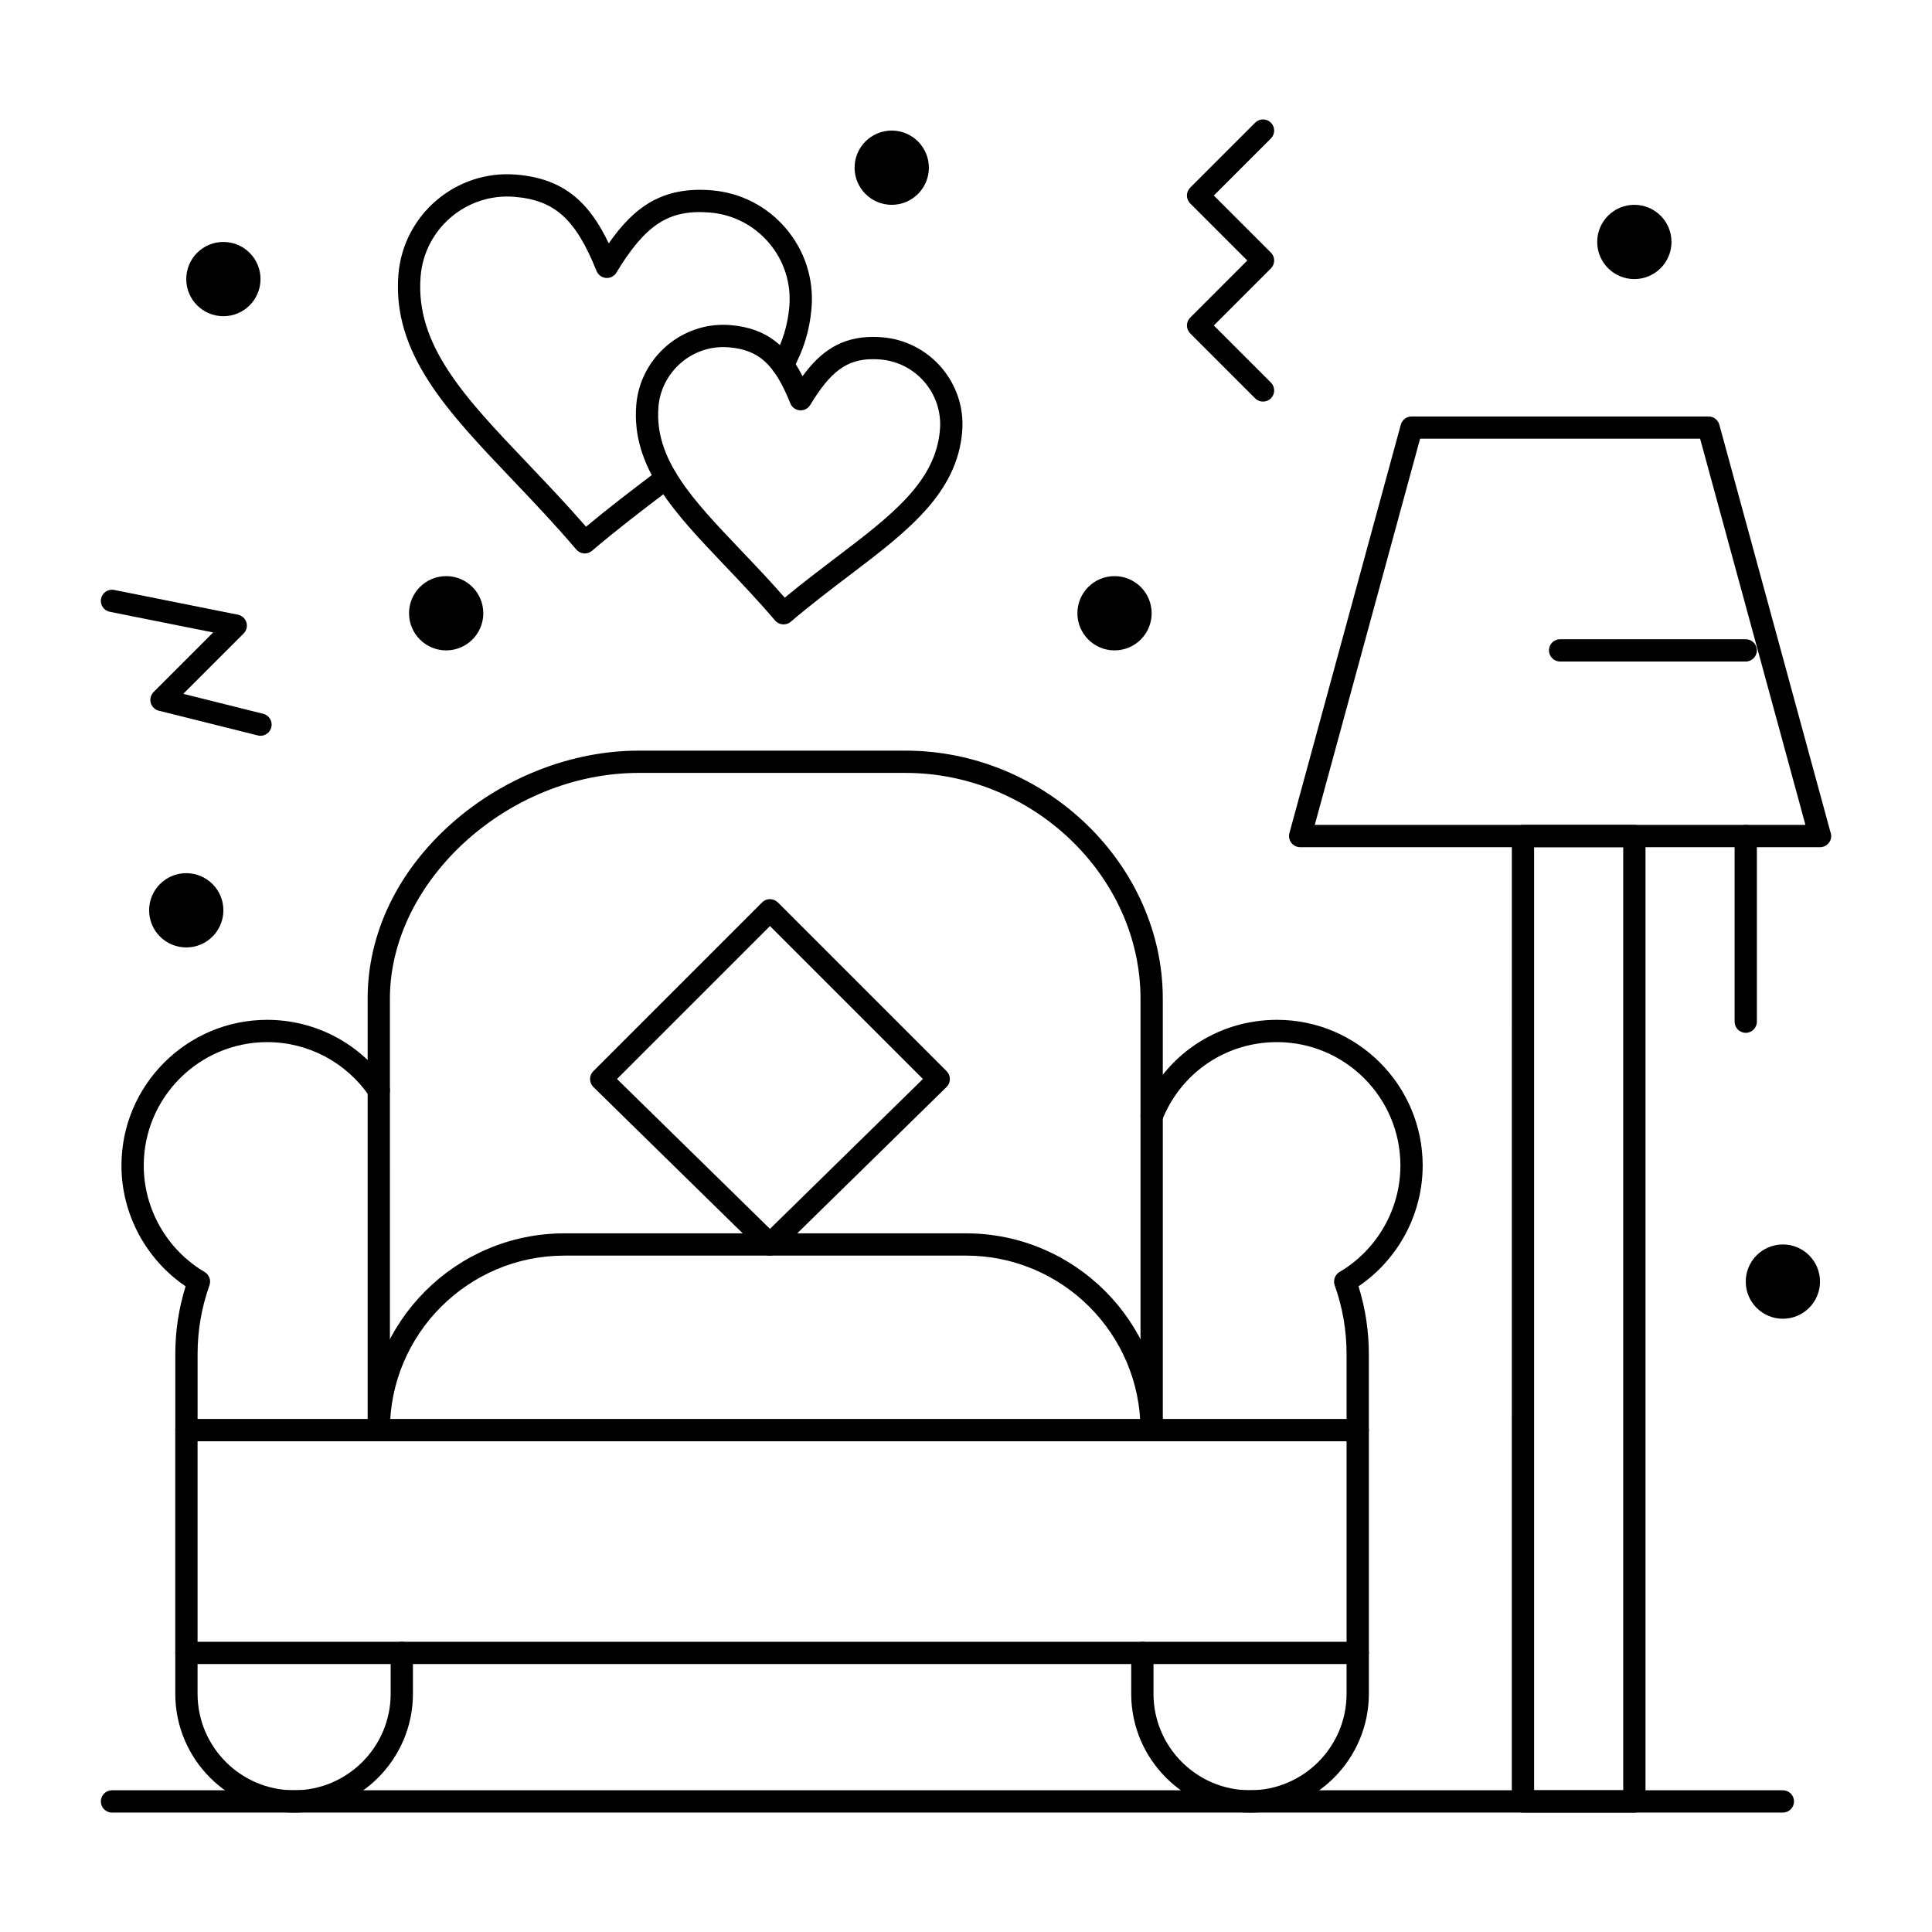<?xml version="1.0" encoding="UTF-8"?>
<!-- Uploaded to: ICON Repo, www.iconrepo.com, Generator: ICON Repo Mixer Tools -->
<svg fill="#000000" width="800px" height="800px" version="1.1" viewBox="144 144 512 512" xmlns="http://www.w3.org/2000/svg">
 <g>
  <path d="m503.81 584.99h-310.41c-1.629 0-2.953-1.32-2.953-2.953v-59.039c0-1.629 1.32-2.953 2.953-2.953h310.41c1.629 0 2.953 1.32 2.953 2.953v59.039c-0.004 1.629-1.324 2.953-2.953 2.953zm-307.45-5.906h304.5v-53.137h-304.5z"/>
  <path d="m221.94 624.35c-17.363 0-31.488-14.125-31.488-31.488v-10.824c0-1.629 1.32-2.953 2.953-2.953 1.629 0 2.953 1.32 2.953 2.953v10.824c0 14.109 11.477 25.586 25.586 25.586 14.105 0 25.586-11.477 25.586-25.586v-10.824c0-1.629 1.32-2.953 2.953-2.953 1.629 0 2.953 1.32 2.953 2.953v10.824c-0.008 17.363-14.133 31.488-31.496 31.488z"/>
  <path d="m475.27 624.35c-17.363 0-31.488-14.125-31.488-31.488v-10.824c0-1.629 1.32-2.953 2.953-2.953 1.629 0 2.953 1.32 2.953 2.953v10.824c0 14.105 11.477 25.582 25.582 25.582 14.109 0 25.586-11.477 25.586-25.586v-10.824c0-1.629 1.32-2.953 2.953-2.953 1.629 0 2.953 1.32 2.953 2.953v10.824c-0.004 17.367-14.129 31.492-31.492 31.492z"/>
  <path d="m193.41 525.95c-1.629 0-2.953-1.32-2.953-2.953v-20.172c0-6.117 0.918-12.141 2.734-17.938-10.547-7.148-17.004-19.195-17.004-32 0-21.297 17.324-38.621 38.621-38.621 12.844 0 24.812 6.363 32.016 17.023 0.914 1.352 0.559 3.188-0.793 4.098-1.352 0.914-3.184 0.559-4.098-0.793-6.102-9.031-16.242-14.422-27.121-14.422-18.039 0-32.719 14.676-32.719 32.719 0 11.527 6.18 22.332 16.133 28.199 1.219 0.719 1.758 2.203 1.281 3.535-2.086 5.844-3.144 11.969-3.144 18.203v20.172c0 1.629-1.32 2.949-2.953 2.949z"/>
  <path d="m503.81 525.95c-1.629 0-2.953-1.32-2.953-2.953v-20.172c0-6.231-1.059-12.352-3.144-18.203-0.477-1.332 0.062-2.816 1.281-3.535 9.949-5.863 16.129-16.668 16.129-28.195 0-18.039-14.676-32.719-32.719-32.719-13.551 0-25.508 8.148-30.461 20.762-0.594 1.516-2.305 2.266-3.828 1.668-1.516-0.594-2.266-2.309-1.668-3.828 5.848-14.887 19.961-24.508 35.957-24.508 21.297 0 38.621 17.324 38.621 38.621 0 12.805-6.457 24.855-17.004 32 1.816 5.801 2.734 11.824 2.734 17.938l0.004 20.176c0 1.629-1.32 2.949-2.949 2.949z"/>
  <path d="m449.2 525.95c-1.629 0-2.953-1.32-2.953-2.953 0-25.5-20.746-46.25-46.25-46.25l-106.42 0.004c-25.5 0-46.25 20.746-46.25 46.25 0 1.629-1.32 2.953-2.953 2.953-1.629 0-2.953-1.32-2.953-2.953 0-28.758 23.395-52.152 52.152-52.152h106.43c28.758 0 52.152 23.395 52.152 52.152 0 1.629-1.324 2.949-2.953 2.949z"/>
  <path d="m449.2 525.95c-1.629 0-2.953-1.32-2.953-2.953v-114.34c0-32.43-28.523-59.828-62.289-59.828h-70.699c-34.504 0-65.93 28.516-65.93 59.828l0.004 114.34c0 1.629-1.32 2.953-2.953 2.953-1.629 0-2.953-1.32-2.953-2.953v-114.34c0-17.297 7.969-33.852 22.438-46.605 13.789-12.152 31.789-19.125 49.395-19.125h70.699c36.965 0 68.191 30.102 68.191 65.73l0.004 114.34c0 1.629-1.324 2.949-2.953 2.949z"/>
  <path d="m348.05 476.75c-0.746 0-1.492-0.281-2.066-0.844l-44.73-43.832c-0.562-0.551-0.883-1.305-0.887-2.094-0.004-0.789 0.309-1.543 0.863-2.102l44.73-44.73c1.152-1.152 3.023-1.152 4.176 0l44.73 44.73c0.559 0.559 0.867 1.312 0.863 2.102-0.004 0.789-0.324 1.539-0.887 2.094l-44.73 43.832c-0.57 0.562-1.316 0.844-2.062 0.844zm-40.535-46.805 40.535 39.719 40.531-39.719-40.531-40.531z"/>
  <path d="m577.12 624.35h-29.52c-1.629 0-2.953-1.32-2.953-2.953l0.004-255.84c0-1.629 1.32-2.953 2.953-2.953h29.52c1.629 0 2.953 1.32 2.953 2.953v255.84c-0.004 1.633-1.324 2.953-2.957 2.953zm-26.566-5.906h23.617v-249.93h-23.617z"/>
  <path d="m626.34 368.51h-0.02-137.76c-0.922 0-1.785-0.43-2.348-1.16-0.559-0.73-0.746-1.68-0.504-2.566l29.52-108.24c0.352-1.285 1.516-2.176 2.848-2.176h78.719c1.332 0 2.496 0.891 2.848 2.176l29.43 107.92c0.137 0.34 0.211 0.711 0.211 1.102 0.008 1.625-1.312 2.949-2.941 2.949zm-133.91-5.906h130.03l-27.91-102.34h-74.211z"/>
  <path d="m606.64 417.71c-1.629 0-2.953-1.32-2.953-2.953v-49.199c0-1.629 1.32-2.953 2.953-2.953 1.629 0 2.953 1.32 2.953 2.953v49.199c-0.004 1.633-1.324 2.953-2.953 2.953z"/>
  <path d="m606.64 319.31h-49.199c-1.629 0-2.953-1.32-2.953-2.953 0-1.629 1.32-2.953 2.953-2.953h49.199c1.629 0 2.953 1.32 2.953 2.953-0.004 1.633-1.324 2.953-2.953 2.953z"/>
  <path d="m616.48 624.35h-442.8c-1.629 0-2.953-1.32-2.953-2.953 0-1.629 1.32-2.953 2.953-2.953h442.8c1.629 0 2.953 1.32 2.953 2.953-0.004 1.633-1.324 2.953-2.953 2.953z"/>
  <path d="m298.97 290.67c-0.078 0-0.156-0.004-0.234-0.012-0.781-0.062-1.504-0.434-2.012-1.027-5.789-6.797-11.574-12.871-17.168-18.746-16.984-17.832-31.652-33.234-29.977-54.094 1.277-15.898 15.254-27.801 31.152-26.523 13 1.043 19.535 7.664 24.598 18.223 6.684-9.613 14.188-15.105 27.191-14.062 7.711 0.617 14.723 4.199 19.734 10.086 5.012 5.883 7.434 13.367 6.816 21.07-0.473 5.871-2.129 11.289-5.074 16.559-0.793 1.422-2.594 1.934-4.016 1.137-1.426-0.797-1.934-2.594-1.137-4.016 2.519-4.516 3.941-9.145 4.344-14.152 0.492-6.129-1.434-12.082-5.426-16.766-3.992-4.688-9.574-7.539-15.715-8.031-10.738-0.863-16.969 3.156-24.691 15.926-0.578 0.957-1.641 1.512-2.762 1.414-1.113-0.09-2.082-0.801-2.5-1.84-5.582-13.84-11.094-18.797-21.836-19.66-12.656-1.02-23.777 8.453-24.793 21.109-1.465 18.227 11.699 32.051 28.367 49.551 5.039 5.289 10.227 10.738 15.469 16.766 6.148-5.121 12.152-9.68 17.98-14.105l1.465-1.113c1.297-0.984 3.148-0.734 4.137 0.566 0.988 1.301 0.734 3.148-0.566 4.137l-1.469 1.113c-6.469 4.914-13.156 9.992-19.969 15.789-0.531 0.453-1.211 0.703-1.91 0.703z"/>
  <path d="m351.64 309.47c-0.078 0-0.156-0.004-0.234-0.012-0.781-0.062-1.504-0.434-2.012-1.027-4.484-5.269-8.973-9.98-13.312-14.535-13.305-13.969-24.793-26.035-23.469-42.535 0.957-11.934 11.078-21.285 23.039-21.285 0.621 0 1.25 0.027 1.871 0.074 9.926 0.797 15.23 5.867 19.156 13.547 4.672-6.398 10.094-10.414 18.672-10.414 0.777 0 1.586 0.035 2.41 0.102 12.73 1.02 22.254 12.199 21.234 24.914-1.324 16.492-14.59 26.566-29.949 38.227-5.019 3.812-10.211 7.754-15.484 12.242-0.547 0.457-1.227 0.703-1.922 0.703zm-15.992-73.488c-8.906 0-16.441 6.965-17.156 15.852-1.113 13.867 9.023 24.512 21.859 37.992 3.785 3.973 7.68 8.062 11.617 12.562 4.613-3.82 9.121-7.242 13.496-10.566 14.82-11.25 26.523-20.137 27.637-34 0.758-9.473-6.336-17.793-15.82-18.555-0.668-0.055-1.32-0.082-1.938-0.082-6.859 0-11.211 3.176-16.629 12.141-0.578 0.957-1.648 1.512-2.762 1.414-1.113-0.09-2.082-0.801-2.5-1.84-4.223-10.469-8.363-14.219-16.406-14.867-0.469-0.031-0.934-0.051-1.398-0.051z"/>
  <path d="m586.96 208.12c0 5.434-4.406 9.84-9.844 9.84-5.434 0-9.84-4.406-9.84-9.84 0-5.434 4.406-9.84 9.84-9.84 5.438 0 9.844 4.406 9.844 9.84"/>
  <path d="m390.16 188.44c0 5.434-4.406 9.84-9.84 9.84-5.438 0-9.844-4.406-9.844-9.84s4.406-9.84 9.844-9.84c5.434 0 9.84 4.406 9.84 9.84"/>
  <path d="m213.04 217.96c0 5.434-4.406 9.84-9.84 9.84-5.438 0-9.84-4.406-9.84-9.84 0-5.434 4.402-9.84 9.84-9.84 5.434 0 9.84 4.406 9.84 9.84"/>
  <path d="m272.08 306.52c0 5.434-4.406 9.84-9.84 9.84-5.434 0-9.84-4.406-9.84-9.84 0-5.438 4.406-9.84 9.84-9.84 5.434 0 9.84 4.402 9.84 9.84"/>
  <path d="m203.2 385.24c0 5.434-4.406 9.84-9.84 9.84-5.438 0-9.84-4.406-9.84-9.84 0-5.434 4.402-9.84 9.84-9.84 5.434 0 9.84 4.406 9.84 9.84"/>
  <path d="m626.32 483.64c0 5.434-4.406 9.84-9.84 9.84-5.438 0-9.84-4.406-9.84-9.84 0-5.438 4.402-9.844 9.84-9.844 5.434 0 9.84 4.406 9.84 9.844"/>
  <path d="m449.2 306.52c0 5.434-4.406 9.84-9.84 9.84s-9.84-4.406-9.84-9.84c0-5.438 4.406-9.84 9.84-9.84s9.84 4.402 9.84 9.84"/>
  <path d="m478.72 250.43c-0.754 0-1.512-0.289-2.086-0.863l-17.219-17.219c-1.152-1.152-1.152-3.023 0-4.176l15.129-15.133-15.133-15.133c-1.152-1.152-1.152-3.023 0-4.176l17.219-17.219c1.152-1.152 3.019-1.152 4.176 0 1.152 1.152 1.152 3.023 0 4.176l-15.133 15.129 15.133 15.133c1.152 1.152 1.152 3.023 0 4.176l-15.133 15.133 15.133 15.133c1.152 1.152 1.152 3.023 0 4.176-0.574 0.574-1.332 0.863-2.086 0.863z"/>
  <path d="m213.04 338.99c-0.238 0-0.477-0.027-0.719-0.09l-26.242-6.559c-1.031-0.258-1.844-1.051-2.129-2.078-0.285-1.023 0.004-2.125 0.758-2.875l15.781-15.781-27.391-5.477c-1.598-0.32-2.637-1.875-2.316-3.473s1.879-2.633 3.473-2.316l32.801 6.559c1.066 0.215 1.93 0.996 2.246 2.039 0.316 1.043 0.031 2.172-0.738 2.941l-15.992 15.992 21.184 5.293c1.582 0.395 2.543 2 2.148 3.578-0.336 1.352-1.539 2.246-2.863 2.246z"/>
 </g>
</svg>